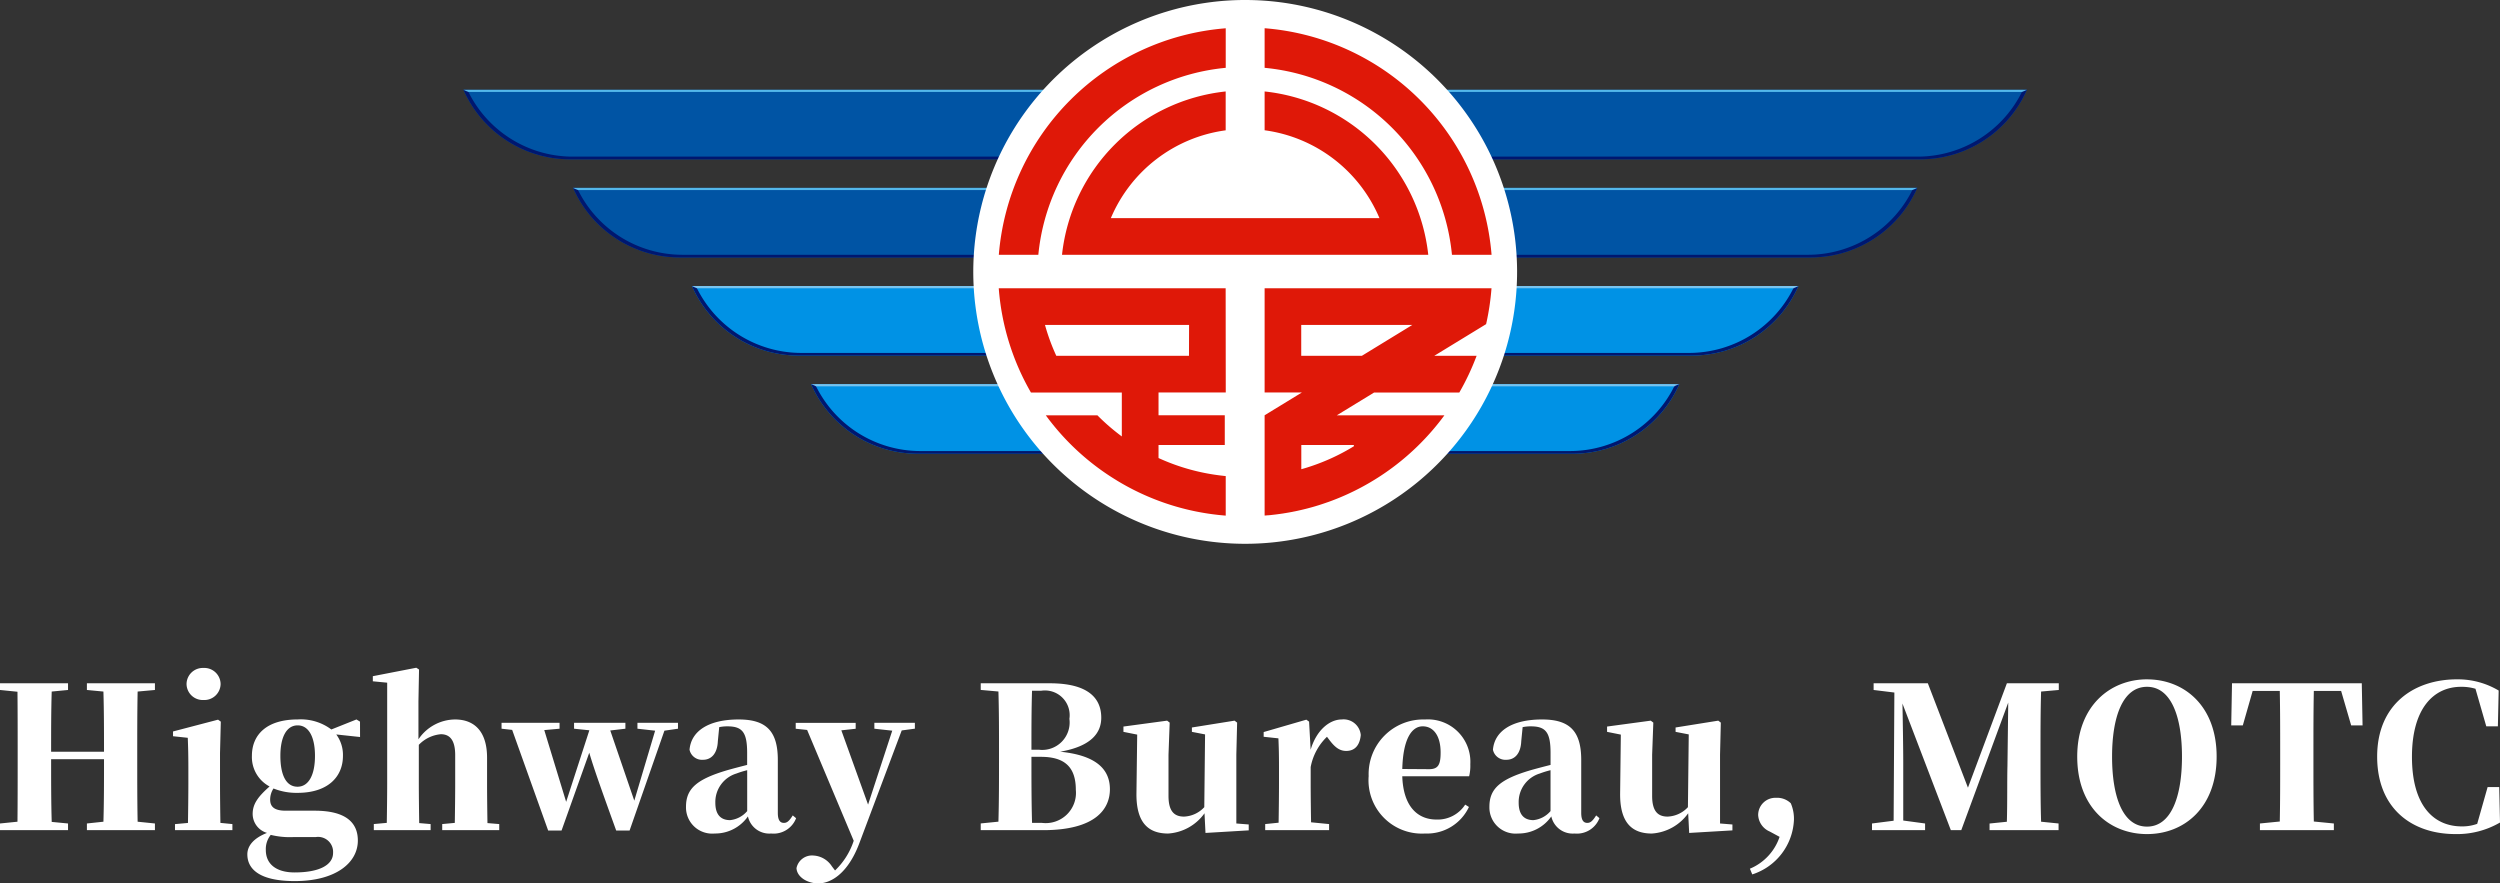 <svg xmlns="http://www.w3.org/2000/svg" width="228.87" height="80.878" viewBox="0 0 228.87 80.878">
  <rect x="0" y="0" width="228.87" height="80.878" fill="#333333" stroke="none"/>
  <g id="公路局_footer_en" transform="translate(-102.574 -1570)">
    <g id="Group_2951" data-name="Group 2951" transform="translate(75 1570)">
      <g id="Group_609" data-name="Group 609" transform="translate(62.024 50.268)">
        <path id="Path_32" data-name="Path 32" d="M-100.242-12.834v-.612h-6.228v.612l1.512.144c.054,1.818.054,3.672.054,5.508h-4.842c0-1.854,0-3.708.054-5.508l1.494-.144v-.612h-6.228v.612l1.6.162c.018,1.836.018,3.69.018,5.562v.792c0,1.872,0,3.726-.018,5.544l-1.6.162V0h6.228V-.612l-1.494-.144c-.054-1.836-.054-3.708-.054-5.742h4.842c0,2.07,0,3.942-.054,5.724l-1.512.162V0h6.228V-.612l-1.584-.162c-.036-1.854-.036-3.708-.036-5.544V-7.11c0-1.872,0-3.744.036-5.58Zm4.446.918a1.49,1.49,0,0,0,1.566-1.458A1.493,1.493,0,0,0-95.8-14.85a1.488,1.488,0,0,0-1.548,1.476A1.485,1.485,0,0,0-95.8-11.916Zm1.548,11.25c-.018-1.044-.036-2.61-.036-3.618V-7.056l.072-2.88-.252-.18-4.122,1.08V-8.6l1.35.144c.036.918.054,1.584.054,2.736v1.44c0,1.008-.018,2.556-.036,3.618l-1.188.108V0h5.256V-.558Zm7.056-3.312c-1.044,0-1.566-1.08-1.566-2.826s.576-2.79,1.584-2.79c.99,0,1.584,1.026,1.584,2.79C-85.59-5.058-86.166-3.978-87.192-3.978ZM-85.5.63a1.374,1.374,0,0,1,1.566,1.458c0,1.044-1.152,1.782-3.528,1.782-1.638,0-2.628-.738-2.628-2.052A2.071,2.071,0,0,1-89.64.432,7.327,7.327,0,0,0-87.5.63Zm4.032-10.566-.324-.2-2.3.918a4.65,4.65,0,0,0-3.078-.918c-2.844,0-4.194,1.4-4.194,3.33A3.041,3.041,0,0,0-89.748-4c-1.08.954-1.548,1.62-1.548,2.52A1.82,1.82,0,0,0-89.982.252c-1.206.468-1.8,1.17-1.8,1.962,0,1.314,1.062,2.448,4.338,2.448,3.78,0,5.778-1.692,5.778-3.708,0-1.62-1.062-2.736-3.96-2.736h-2.646c-1.008,0-1.422-.342-1.422-1.008a1.856,1.856,0,0,1,.306-1.026,5.634,5.634,0,0,0,2.2.4c2.808,0,4.158-1.494,4.158-3.384a3.147,3.147,0,0,0-.612-1.962l2.178.234ZM-69.8-.648c-.018-1.044-.036-2.574-.036-3.636v-2.34c0-2.448-1.188-3.51-2.934-3.51a4.081,4.081,0,0,0-3.348,1.818v-3.492l.054-2.9-.252-.162-3.978.774v.468l1.314.126v9.216c0,1.008-.018,2.556-.036,3.618l-1.188.108V0h5.2V-.558l-1.044-.09c-.018-1.062-.036-2.628-.036-3.636V-7.812a3.189,3.189,0,0,1,2.016-.972c.792,0,1.314.5,1.314,1.908v2.592c0,1.044-.018,2.574-.036,3.618l-1.152.108V0h5.22V-.558Zm17.442-9.18H-56.07v.54l1.62.18L-56.358-2.7l-2.2-6.426,1.386-.162v-.54h-4.7v.54l1.4.144-2.124,6.552L-64.6-9.162l1.4-.126v-.54h-5.31v.54l.972.108L-64.242.036h1.224l2.538-7.128c.414,1.422,1.062,3.24,2.466,7.128h1.224L-53.6-9.108l1.242-.18Zm6.336,8.082a2.379,2.379,0,0,1-1.566.828c-.846,0-1.35-.5-1.35-1.584a2.724,2.724,0,0,1,1.926-2.682,8.508,8.508,0,0,1,.99-.306Zm-3.852-7.326.288-.108ZM-41.85-1.35c-.342.54-.54.684-.81.684-.342,0-.558-.234-.558-.918V-6.426c0-2.61-1.026-3.708-3.582-3.708-2.79,0-4.356,1.08-4.5,2.772a1.168,1.168,0,0,0,1.242.918c.684,0,1.3-.486,1.35-1.71l.126-1.278a3.7,3.7,0,0,1,.756-.072c1.368,0,1.8.558,1.8,2.43v1.1c-.63.162-1.26.324-1.764.468-2.9.846-3.834,1.728-3.834,3.366A2.394,2.394,0,0,0-49,.306,3.65,3.65,0,0,0-45.954-1.26,2,2,0,0,0-43.83.306a2.207,2.207,0,0,0,2.286-1.4Zm11.178-8.478H-34.38v.54l1.638.18L-34.956-2.34l-2.448-6.8,1.314-.144v-.54h-5.49v.54l1.044.108L-36.27.972A6.605,6.605,0,0,1-37.98,3.69l-.288-.378a2.14,2.14,0,0,0-1.692-.99,1.447,1.447,0,0,0-1.548,1.152c.036.81.99,1.4,2,1.4,1.1,0,2.682-.846,3.744-3.654l3.888-10.35,1.206-.162ZM-19.944-.666C-20-2.592-20-4.572-20-6.714h.864c2.178,0,3.2.936,3.2,3.024a2.77,2.77,0,0,1-3.1,3.024Zm.846-12.1a2.265,2.265,0,0,1,2.574,2.574A2.513,2.513,0,0,1-19.3-7.362H-20c0-1.854,0-3.636.054-5.4Zm-5.544-.684v.612l1.62.144c.054,1.818.054,3.654.054,5.49v.648c0,1.944,0,3.888-.054,5.778l-1.62.162V0h5.706c4.86,0,6.12-1.98,6.12-3.744,0-1.872-1.314-3.114-4.554-3.438,2.88-.5,3.762-1.746,3.762-3.114,0-1.818-1.242-3.15-4.7-3.15ZM-1.242-.612v-6.3l.072-2.934-.234-.18L-5.31-9.4V-9l1.206.234-.072,6.66a2.675,2.675,0,0,1-1.854.864c-.864,0-1.422-.45-1.422-1.89v-3.78l.108-2.934-.234-.18-4,.54V-9l1.26.252L-10.386-3.4c-.036,2.736,1.1,3.708,2.9,3.708a4.43,4.43,0,0,0,3.33-1.854l.09,1.8L-.108.018v-.54Zm6.66-9.324-.252-.18L1.26-8.982v.432l1.35.144c.036.864.054,1.458.054,2.628v1.494c0,1.008-.018,2.556-.036,3.6L1.4-.558V0h5.85V-.558L5.6-.72c-.018-1.062-.036-2.574-.036-3.564V-5.778A5.171,5.171,0,0,1,7.056-8.55l.162.216c.486.648.918,1.08,1.6,1.08.9,0,1.26-.666,1.332-1.458a1.577,1.577,0,0,0-1.746-1.422c-1.08,0-2.3.936-2.844,2.772ZM13.95-5.6c.072-2.79.882-3.906,1.872-3.906.954,0,1.638.828,1.638,2.394,0,1.116-.216,1.53-1.062,1.53ZM19.71-2.34A3,3,0,0,1,17.082-.972c-1.692,0-3.042-1.152-3.132-3.96h6.12a4.053,4.053,0,0,0,.108-1.1,3.886,3.886,0,0,0-4.158-4.1A5,5,0,0,0,10.872-4.95,4.88,4.88,0,0,0,16.038.306a4.231,4.231,0,0,0,4.014-2.43Zm7.812.594a2.379,2.379,0,0,1-1.566.828c-.846,0-1.35-.5-1.35-1.584a2.724,2.724,0,0,1,1.926-2.682,8.508,8.508,0,0,1,.99-.306ZM23.67-9.072l.288-.108ZM31.7-1.35c-.342.54-.54.684-.81.684-.342,0-.558-.234-.558-.918V-6.426c0-2.61-1.026-3.708-3.582-3.708-2.79,0-4.356,1.08-4.5,2.772a1.168,1.168,0,0,0,1.242.918c.684,0,1.3-.486,1.35-1.71l.126-1.278a3.7,3.7,0,0,1,.756-.072c1.368,0,1.8.558,1.8,2.43v1.1c-.63.162-1.26.324-1.764.468-2.9.846-3.834,1.728-3.834,3.366A2.394,2.394,0,0,0,24.552.306,3.65,3.65,0,0,0,27.594-1.26,2,2,0,0,0,29.718.306,2.207,2.207,0,0,0,32-1.1Zm11.34.738v-6.3l.072-2.934-.234-.18L38.97-9.4V-9l1.206.234L40.1-2.106a2.675,2.675,0,0,1-1.854.864c-.864,0-1.422-.45-1.422-1.89v-3.78l.108-2.934-.234-.18-4,.54V-9l1.26.252L33.894-3.4c-.036,2.736,1.1,3.708,2.9,3.708a4.43,4.43,0,0,0,3.33-1.854l.09,1.8,3.96-.234v-.54ZM48.492.612a4.818,4.818,0,0,1-2.718,2.916l.216.522a5.491,5.491,0,0,0,3.816-5,3.594,3.594,0,0,0-.288-1.512,1.794,1.794,0,0,0-1.35-.5A1.577,1.577,0,0,0,46.53-1.386,1.738,1.738,0,0,0,47.592.126Zm25.56-13.446v-.612H69.3L65.736-3.888l-3.672-9.558H57.1v.612L59-12.6,58.932-.864l-1.98.252V0h4.86V-.612l-2-.27V-6.246c0-1.152-.036-3.474-.072-5.346L64.17,0h.954l4.3-11.682-.072,5.8c-.036,1.458,0,3.276-.054,5.112l-1.584.162V0h6.318V-.612l-1.6-.162c-.054-1.8-.054-3.672-.054-5.544V-7.11c0-1.872,0-3.726.054-5.58Zm4.878,6.1c0-3.672.99-6.39,3.2-6.39,2.2,0,3.2,2.718,3.2,6.39,0,3.708-1.008,6.408-3.2,6.408C79.92-.324,78.93-3.024,78.93-6.732Zm3.2-7.074c-3.366,0-6.39,2.43-6.39,7.074,0,4.7,3.006,7.092,6.39,7.092,3.4,0,6.372-2.412,6.372-7.092C88.506-11.394,85.518-13.806,82.134-13.806ZM99.9-12.744l.918,3.15h1.044l-.072-3.852H89.91l-.072,3.852H90.9l.9-3.15h2.484C94.32-10.89,94.32-9,94.32-7.11v.792c0,1.872,0,3.726-.036,5.526l-1.818.18V0h6.768V-.612L97.4-.792c-.036-1.836-.036-3.708-.036-5.544V-7.11c0-1.908,0-3.78.036-5.634Zm14.472,8.8H113.31l-.954,3.366a4.035,4.035,0,0,1-1.4.234c-2.61,0-4.572-1.926-4.572-6.372,0-4.428,1.98-6.408,4.5-6.408a4.459,4.459,0,0,1,1.314.18l.99,3.438h1.062l.072-3.276a7.316,7.316,0,0,0-3.816-1.026c-3.906,0-7.308,2.268-7.308,7.074,0,4.752,3.186,7.092,7.164,7.092A7.8,7.8,0,0,0,114.444-.7Z" transform="translate(79.976 25.732)" fill="#fff"/>
      </g>
      <g id="Group_2" data-name="Group 2" transform="translate(70)">
        <path id="Path_1" data-name="Path 1" d="M428.32,172.488H452.3a10.677,10.677,0,0,1-9.767,6.369H428.32Z" transform="translate(-340.989 -137.319)" fill="#0092e5"/>
        <path id="Path_2" data-name="Path 2" d="M451.938,172.488h.361a10.677,10.677,0,0,1-9.767,6.369H428.32v-.246h13.967a10.666,10.666,0,0,0,9.65-6.123" transform="translate(-340.989 -137.319)" fill="#00176f"/>
        <path id="Path_3" data-name="Path 3" d="M428.32,172.488H452.3a4.021,4.021,0,0,0-.46.2H428.32Z" transform="translate(-340.989 -137.319)" fill="#79c3ee"/>
        <path id="Path_4" data-name="Path 4" d="M484.125,40.311a10.672,10.672,0,0,1-9.766,6.367H428.321V40.311Z" transform="translate(-340.99 -32.092)" fill="#0054a4"/>
        <path id="Path_5" data-name="Path 5" d="M484.125,40.311a10.672,10.672,0,0,1-9.766,6.367H428.321v-.247h45.792a10.667,10.667,0,0,0,9.65-6.12Z" transform="translate(-340.99 -32.092)" fill="#00176f"/>
        <path id="Path_6" data-name="Path 6" d="M484.125,40.311a4.055,4.055,0,0,1-.459.2H428.321v-.2Z" transform="translate(-340.99 -32.092)" fill="#53b7eb"/>
        <path id="Path_7" data-name="Path 7" d="M474.084,84.364a10.661,10.661,0,0,1-9.763,6.367h-36V84.364Z" transform="translate(-340.989 -67.163)" fill="#0054a4"/>
        <path id="Path_8" data-name="Path 8" d="M474.084,84.364a10.661,10.661,0,0,1-9.763,6.367h-36v-.244h35.756a10.669,10.669,0,0,0,9.652-6.123Z" transform="translate(-340.989 -67.163)" fill="#00176f"/>
        <path id="Path_9" data-name="Path 9" d="M474.084,84.364a3.6,3.6,0,0,1-.458.2H428.32v-.2Z" transform="translate(-340.989 -67.163)" fill="#53b7eb"/>
        <path id="Path_10" data-name="Path 10" d="M463.205,128.421a10.672,10.672,0,0,1-9.767,6.369H428.32v-6.369Z" transform="translate(-340.989 -102.237)" fill="#0092e5"/>
        <path id="Path_11" data-name="Path 11" d="M463.205,128.421a10.672,10.672,0,0,1-9.767,6.369H428.32v-.244h24.873a10.669,10.669,0,0,0,9.653-6.124Z" transform="translate(-340.989 -102.237)" fill="#00176f"/>
        <path id="Path_12" data-name="Path 12" d="M463.205,128.421a3.516,3.516,0,0,1-.461.206H428.32v-.206Z" transform="translate(-340.989 -102.237)" fill="#79c3ee"/>
        <path id="Path_13" data-name="Path 13" d="M180.077,172.488H156.1a10.677,10.677,0,0,0,9.766,6.369h14.212Z" transform="translate(-124.272 -137.319)" fill="#0092e5"/>
        <path id="Path_14" data-name="Path 14" d="M156.461,172.488H156.1a10.676,10.676,0,0,0,9.766,6.369h14.212v-.246H166.11a10.663,10.663,0,0,1-9.649-6.123" transform="translate(-124.273 -137.319)" fill="#00176f"/>
        <path id="Path_15" data-name="Path 15" d="M180.077,172.488H156.1a4.308,4.308,0,0,1,.459.2h23.519Z" transform="translate(-124.272 -137.319)" fill="#79c3ee"/>
        <path id="Path_16" data-name="Path 16" d="M0,40.311a10.674,10.674,0,0,0,9.767,6.367H55.805V40.311Z" transform="translate(0 -32.092)" fill="#0054a4"/>
        <path id="Path_17" data-name="Path 17" d="M0,40.311a10.674,10.674,0,0,0,9.767,6.367H55.805v-.247H10.013a10.668,10.668,0,0,1-9.651-6.12Z" transform="translate(0 -32.092)" fill="#00176f"/>
        <path id="Path_18" data-name="Path 18" d="M0,40.311a4.373,4.373,0,0,0,.46.2H55.805v-.2Z" transform="translate(0 -32.092)" fill="#53b7eb"/>
        <path id="Path_19" data-name="Path 19" d="M49.232,84.364A10.665,10.665,0,0,0,59,90.731H95V84.364Z" transform="translate(-39.194 -67.163)" fill="#0054a4"/>
        <path id="Path_20" data-name="Path 20" d="M49.232,84.364A10.665,10.665,0,0,0,59,90.731H95v-.244H59.241a10.668,10.668,0,0,1-9.65-6.123Z" transform="translate(-39.194 -67.163)" fill="#00176f"/>
        <path id="Path_21" data-name="Path 21" d="M49.232,84.364a3.9,3.9,0,0,0,.459.2H95v-.2Z" transform="translate(-39.194 -67.163)" fill="#53b7eb"/>
        <path id="Path_22" data-name="Path 22" d="M102.6,128.421a10.676,10.676,0,0,0,9.766,6.369h25.12v-6.369Z" transform="translate(-81.68 -102.237)" fill="#0092e5"/>
        <path id="Path_23" data-name="Path 23" d="M102.6,128.421a10.676,10.676,0,0,0,9.766,6.369h25.12v-.244H112.612a10.67,10.67,0,0,1-9.653-6.124Z" transform="translate(-81.68 -102.237)" fill="#00176f"/>
        <path id="Path_24" data-name="Path 24" d="M102.6,128.421a3.481,3.481,0,0,0,.46.206h34.427v-.206Z" transform="translate(-81.68 -102.237)" fill="#79c3ee"/>
        <path id="Path_25" data-name="Path 25" d="M278.711,24.893A24.892,24.892,0,1,1,253.821,0a24.89,24.89,0,0,1,24.891,24.893" transform="translate(-182.251 0)" fill="#fff"/>
        <path id="Path_26" data-name="Path 26" d="M281.856,33.415h3.621A22.633,22.633,0,0,0,264.7,12.675V16.3a19.026,19.026,0,0,1,17.151,17.119m-6.639-3.357h-24.59a13.356,13.356,0,0,1,10.513-8.04V18.464a16.867,16.867,0,0,0-14.983,14.951h33.529A16.868,16.868,0,0,0,264.7,18.464v3.553a13.354,13.354,0,0,1,10.512,8.04m10.266,6.423H264.7v9.54h3.414L264.7,48.108h0V57.29c.093-.006.189-.015.284-.025l.053,0,.27-.026c.021,0,.038-.007.058-.008.088-.008.177-.02.267-.031h.012l.274-.035.063-.01c.088-.01.173-.022.261-.036l.069-.009c.077-.012.156-.024.234-.039a.256.256,0,0,0,.058-.008l.235-.04.081-.014.24-.044c.029,0,.059-.013.088-.016.065-.014.128-.027.193-.039.037-.008.074-.014.111-.023.063-.012.125-.028.19-.039a.894.894,0,0,1,.1-.023c.072-.019.145-.033.216-.049.04-.012.073-.019.114-.028s.1-.022.147-.037l.168-.04c.044-.013.1-.025.143-.037s.083-.021.123-.034c.068-.018.132-.033.194-.051l.134-.037c.036-.011.073-.022.112-.032l.21-.062c.035-.012.069-.021.1-.032l.141-.042.119-.039c.069-.021.134-.044.2-.065.031-.01.061-.022.094-.031.074-.026.151-.05.227-.078.029-.011.058-.021.088-.03l.144-.05.006,0a22.684,22.684,0,0,0,10.638-7.939h-9.849l3.415-2.088h7.8a22.729,22.729,0,0,0,1.583-3.359h-3.877l4.746-2.9a22.711,22.711,0,0,0,.494-3.281m-12.6,14.348v.113A19.072,19.072,0,0,1,268.56,52.9l-.161.049c-.025.006-.049.014-.074.021-.049.015-.1.029-.149.044-.026.007-.052.015-.077.02a.193.193,0,0,1-.04.012V50.829Zm.733-8.168h-5.552V39.837h10.172Zm-12.471-6.18H240.361a22.483,22.483,0,0,0,2.946,9.54h8.32v4.022a19.214,19.214,0,0,1-2.236-1.935h-4.724a22.5,22.5,0,0,0,6.439,5.925l.032.021.121.074a22.534,22.534,0,0,0,9.247,3.105l.052.006.107.009c.158.016.316.032.475.044v-3.62c-.055-.007-.109-.012-.162-.016h0l-.082-.011a19.1,19.1,0,0,1-5.908-1.625V50.829h6.065V48.108h-6.065V46.02h6.155Zm-3.357,6.18H245.629a18.6,18.6,0,0,1-1.035-2.824h13.19ZM261.14,16.3v-3.62a22.632,22.632,0,0,0-20.773,20.74h3.617A19.03,19.03,0,0,1,261.14,16.3" transform="translate(-191.353 -10.091)" fill="#df1808"/>
      </g>
    </g>
  </g>
</svg>
